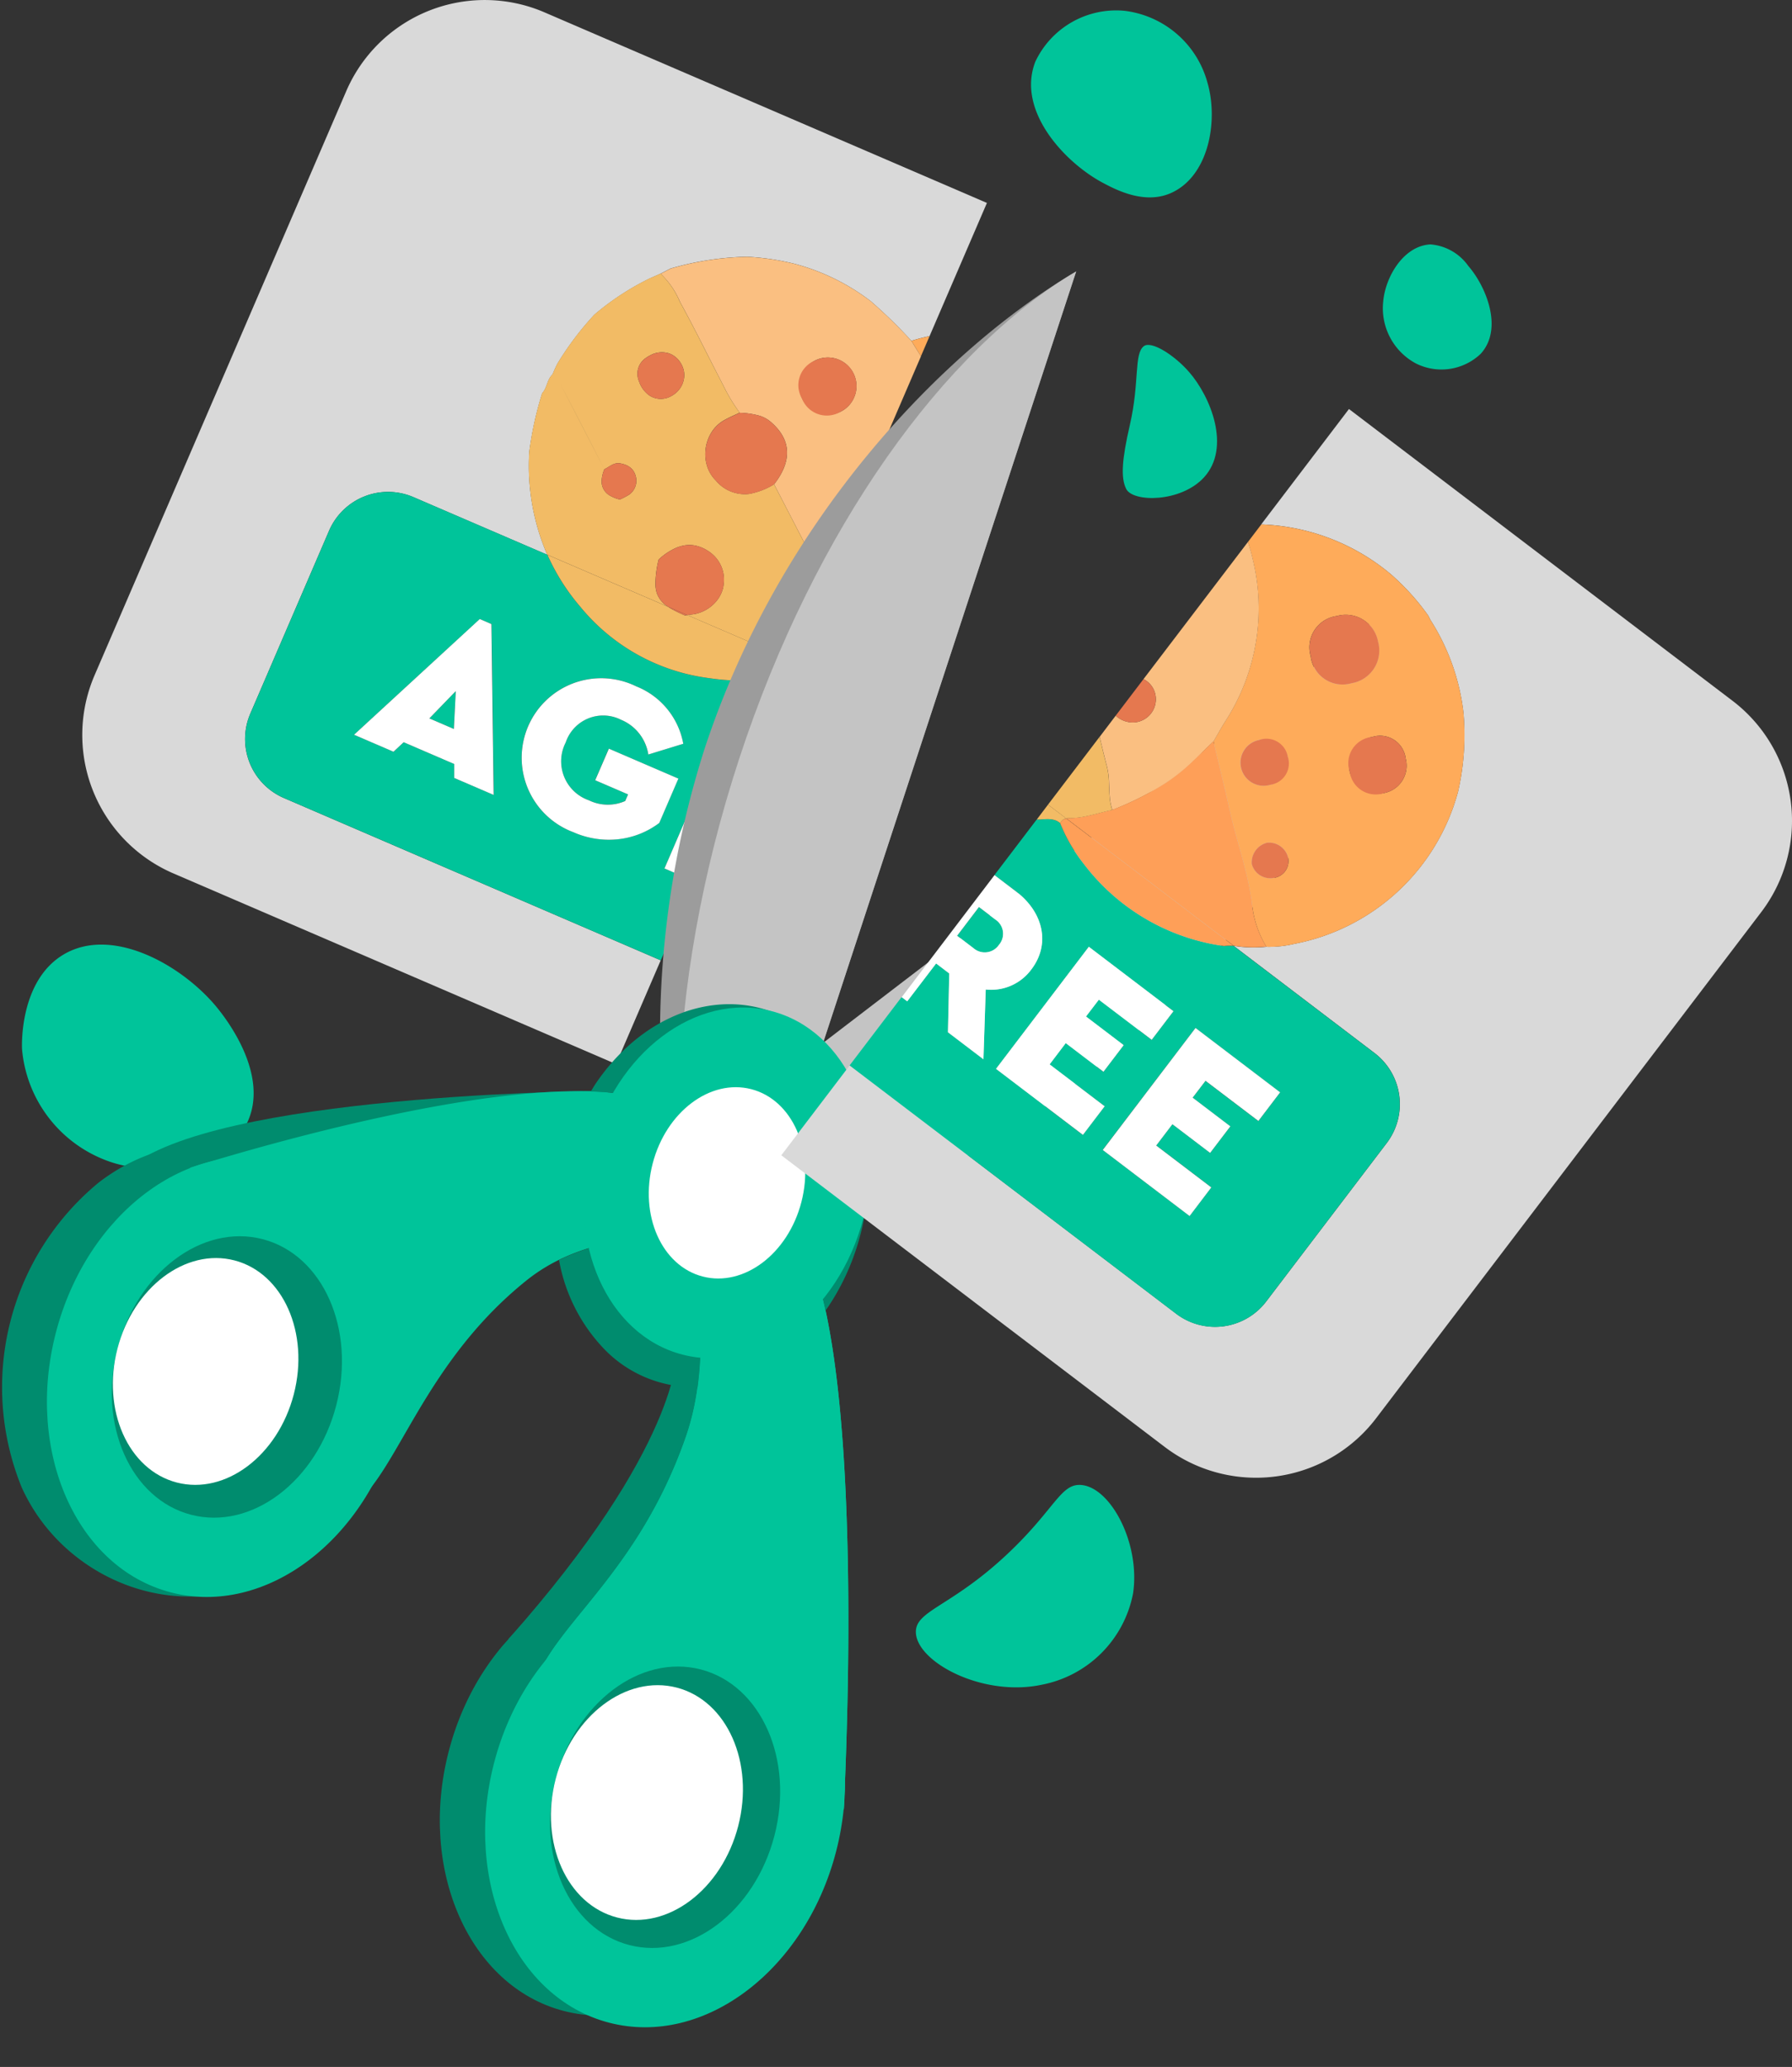 <svg xmlns="http://www.w3.org/2000/svg" width="111.576" height="128.711" viewBox="0 0 111.576 128.711"><rect x="0" y="0" width="111.576" height="128.711" fill="#333333" stroke="none"/><defs><style>.a{fill:#00c49a;}.b{fill:#d9d9d9;}.c{fill:#fff;}.d{fill:#feab5a;}.e{fill:#fabf81;}.f{fill:#f2bb65;}.g{fill:#e5784f;}.h{fill:#c4c4c4;}.i{fill:#9c9c9c;}.j{fill:#008c6e;}.k{fill:#fe9f58;}</style></defs><g transform="translate(-1105.287 -321)"><path class="a" d="M1121.957,447.738c-1.378,2.747-5.476,3.259-8.261,2.432a8.16,8.16,0,0,1-5.718-7.08c-.015-.23-.159-4.231,2.544-5.879,3.073-1.874,7.535.693,9.668,3.368C1120.6,441.1,1123.478,444.7,1121.957,447.738Z" transform="translate(-1.318 -56.747)"/><path class="a" d="M1230.847,509.435a7.17,7.17,0,0,1-5.679,5.679c-3.674.784-7.771-1.4-7.842-3.245-.054-1.414,2.288-1.591,5.962-5.147,2.721-2.634,3.082-4.13,4.313-4.047C1229.438,502.8,1231.316,506.3,1230.847,509.435Z" transform="translate(-55.013 -89.205)"/><path class="a" d="M1237.232,322.306a6.112,6.112,0,0,1,5.167,4.492c.686,2.384.074,5.824-2.293,6.863-1.654.725-3.443-.231-4.2-.631-2.348-1.235-5.429-4.481-4.226-7.562A5.561,5.561,0,0,1,1237.232,322.306Z" transform="translate(-61.927 -0.633)"/><path class="a" d="M1276.513,358.312a3.9,3.9,0,0,1-2.032-3.863c.143-1.575,1.3-3.477,2.948-3.548a3.189,3.189,0,0,1,2.353,1.346c1.11,1.276,2.191,3.917.764,5.47A3.546,3.546,0,0,1,1276.513,358.312Z" transform="translate(-83.07 -14.681)"/><path class="a" d="M1242.85,372.168c-.354-.7-.26-1.863.227-3.981.619-2.688.244-4.428.871-4.911.463-.356,1.9.554,2.823,1.615,1.332,1.531,2.628,4.7.917,6.562C1246.253,373.015,1243.275,373.011,1242.85,372.168Z" transform="translate(-67.442 -20.72)"/><g transform="translate(1110.409 321)"><path class="a" d="M1173.811,367.928q1.383,2.662,2.751,5.333h0Q1175.189,370.594,1173.811,367.928Z" transform="translate(-1144.055 -344.042)"/><path class="a" d="M1182.324,378.354a.984.984,0,0,1,.246.441,1.06,1.06,0,0,1-.417,1.179c-.021.016-.047.026-.07.04.022-.014.048-.024.07-.04a1.06,1.06,0,0,0,.417-1.179A.984.984,0,0,0,1182.324,378.354Z" transform="translate(-1148.117 -349.162)"/><path class="a" d="M1183.81,364.794a1.179,1.179,0,0,0-.444,1.423A1.179,1.179,0,0,1,1183.81,364.794Z" transform="translate(-1148.708 -342.504)"/><path class="a" d="M1188.909,366.751a1.413,1.413,0,0,1-.077.538A1.413,1.413,0,0,0,1188.909,366.751Z" transform="translate(-1151.431 -343.465)"/><path class="a" d="M1183.443,367.59a2.1,2.1,0,0,0,.124.3,1.679,1.679,0,0,0,.3.412,1.679,1.679,0,0,1-.3-.412A2.1,2.1,0,0,1,1183.443,367.59Z" transform="translate(-1148.785 -343.877)"/><path class="a" d="M1188.691,365.975a1.389,1.389,0,0,0-.142-.542,1.678,1.678,0,0,0-.161-.263,1.678,1.678,0,0,1,.161.263A1.389,1.389,0,0,1,1188.691,365.975Z" transform="translate(-1151.213 -342.688)"/><path class="a" d="M1187.073,364.219a1.292,1.292,0,0,1,.474.27A1.292,1.292,0,0,0,1187.073,364.219Z" transform="translate(-1150.567 -342.221)"/><path class="a" d="M1188.117,387.953c.02-.008.039-.011.059-.018C1188.156,387.942,1188.137,387.945,1188.117,387.953Z" transform="translate(-1151.08 -353.866)"/><path class="a" d="M1193.561,392.833a1.789,1.789,0,0,0,.1-.319,2.553,2.553,0,0,0,.045-.36,2.545,2.545,0,0,1-.045.36A1.789,1.789,0,0,1,1193.561,392.833Z" transform="translate(-1153.753 -355.938)"/><path class="a" d="M1196.913,380.854a4.505,4.505,0,0,0,1.558-.6A4.505,4.505,0,0,1,1196.913,380.854Z" transform="translate(-1155.399 -350.092)"/><path class="a" d="M1185.135,388.908a2.1,2.1,0,0,0,.367.277h0A2.1,2.1,0,0,1,1185.135,388.908Z" transform="translate(-1149.616 -354.344)"/><path class="a" d="M1190.969,388a2.457,2.457,0,0,1,.3.2,2.457,2.457,0,0,0-.3-.2,2.23,2.23,0,0,0-.711-.267A2.23,2.23,0,0,1,1190.969,388Z" transform="translate(-1152.131 -353.766)"/><path class="a" d="M1198.684,372.05a2.041,2.041,0,0,1,.224.122A2.041,2.041,0,0,0,1198.684,372.05Z" transform="translate(-1156.268 -346.066)"/><path class="a" d="M1193.779,372.155a6.873,6.873,0,0,1,.667-.336A6.993,6.993,0,0,0,1193.779,372.155Z" transform="translate(-1153.86 -345.953)"/><path class="a" d="M1189.358,396.248Z" transform="translate(-1151.689 -357.948)"/><path class="b" d="M1127.907,370.695a4,4,0,0,1-2.093-5.262l4.9-11.38a4,4,0,0,1,5.262-2.093l8.328,3.588a13.935,13.935,0,0,1-1.119-6.425,21.52,21.52,0,0,1,.8-3.633c.314-.333.3-.846.64-1.166.107-.234.2-.475.325-.7a18.93,18.93,0,0,1,2.281-3.022,16.445,16.445,0,0,1,3.476-2.274c.218-.09.432-.191.648-.286h0l.624-.322a18.333,18.333,0,0,1,4.761-.732,15.646,15.646,0,0,1,2.924.43,13.472,13.472,0,0,1,4.776,2.335,30.524,30.524,0,0,1,2.532,2.47h0c.379-.118.757-.212,1.133-.294l3.571-8.292-27.55-11.869a9.392,9.392,0,0,0-12.342,4.91l-15.668,36.37a9.392,9.392,0,0,0,4.91,12.342l27.556,11.871,2.783-6.46Z" transform="translate(-1115.349 -321)"/><path class="a" d="M1189.064,396.27h0l.15-.021h0Z" transform="translate(-1151.545 -357.949)"/><path class="a" d="M1161.378,404.632l3.776-8.765,1.881.811,1.72-3.993c-.028.006-.056.014-.084.018a13.578,13.578,0,0,1-4.532.073,12.383,12.383,0,0,1-8-4.437,13.249,13.249,0,0,1-2.052-3.241l-8.328-3.588a4,4,0,0,0-5.262,2.093l-4.9,11.38a4,4,0,0,0,2.093,5.262l23.459,10.107,2.114-4.91Zm-13.086-5.637,0-.868-3.148-1.356-.633.593-2.457-1.059,7.829-7.207.73.315.14,10.64Zm12.761,2.8a5.171,5.171,0,0,1-2.514,1.01,5.441,5.441,0,0,1-2.836-.434,4.951,4.951,0,1,1,3.913-9.083,4.756,4.756,0,0,1,2.931,3.577l-2.177.668a2.8,2.8,0,0,0-1.7-2.164,2.46,2.46,0,0,0-3.443,1.414,2.569,2.569,0,0,0,1.441,3.6,2.684,2.684,0,0,0,2.263.046l.177-.412-2.045-.881.847-1.966,4.329,1.865Z" transform="translate(-1125.129 -350.551)"/><path class="a" d="M1157.81,407.254l1.527.658.118-2.358Z" transform="translate(-1136.198 -362.518)"/><path class="c" d="M1156.424,396.734l-7.829,7.207,2.457,1.059.633-.593,3.147,1.356,0,.868,2.457,1.058-.139-10.64Zm-3.139,6.189,1.645-1.7-.118,2.358Z" transform="translate(-1131.674 -358.187)"/><path class="c" d="M1173.673,410.371l2.045.881-.177.412a2.684,2.684,0,0,1-2.263-.046,2.57,2.57,0,0,1-1.441-3.6,2.46,2.46,0,0,1,3.443-1.414,2.8,2.8,0,0,1,1.7,2.164l2.177-.668a4.756,4.756,0,0,0-2.931-3.577,4.951,4.951,0,1,0-3.913,9.083,5.441,5.441,0,0,0,2.836.434,5.17,5.17,0,0,0,2.514-1.01l1.19-2.762-4.329-1.865Z" transform="translate(-1141.736 -361.784)"/><rect class="c" width="9.543" height="2.049" transform="translate(36.249 54.081) rotate(-66.695)"/><path class="d" d="M1217.369,363.375l.541-1.255c-.376.082-.754.176-1.133.294C1216.97,362.736,1217.173,363.054,1217.369,363.375Z" transform="translate(-1165.152 -341.191)"/><path class="e" d="M1189.714,359.875c.1.193.2.388.3.581a10.647,10.647,0,0,0,1.011,1.673h0a5.162,5.162,0,0,1,1.246.188,2.151,2.151,0,0,1,.234.091,2.038,2.038,0,0,1,.224.122,1.917,1.917,0,0,1,.214.157c1.292,1.095,1.365,2.425.219,3.895q.838,1.62,1.676,3.24c.48.931.954,1.867,1.435,2.8l.656-1.523a1.4,1.4,0,0,1-.611-.61,1.414,1.414,0,0,1,.733-1.88,1.5,1.5,0,0,1,1.008-.134l4.248-9.863c-.2-.321-.4-.638-.593-.961h0a30.515,30.515,0,0,0-2.532-2.47,13.473,13.473,0,0,0-4.776-2.335,15.646,15.646,0,0,0-2.924-.43,18.335,18.335,0,0,0-4.761.732l-.624.322a5.163,5.163,0,0,1,1.207,1.755C1188.145,356.752,1188.916,358.321,1189.714,359.875Zm6-1a1.779,1.779,0,0,1,1.594,3.182,1.779,1.779,0,1,1-1.594-3.182Z" transform="translate(-1150.087 -336.424)"/><path class="f" d="M1177.949,374.338a1.952,1.952,0,0,1-.075-.454,6.287,6.287,0,0,1,.2-1.6,2.094,2.094,0,0,1-.367-.277,2.9,2.9,0,0,1-.3-.335,2.9,2.9,0,0,0,.3.335,2.094,2.094,0,0,0,.367.277,3.888,3.888,0,0,1,1.15-.755c.02-.008.039-.011.059-.018a2.053,2.053,0,0,1,.672-.133,1.848,1.848,0,0,1,.359.029,2.23,2.23,0,0,1,.711.267,2.453,2.453,0,0,1,.3.2,2.094,2.094,0,0,1,.811,1.784,2.553,2.553,0,0,1-.045.36,1.789,1.789,0,0,1-.1.319,2.08,2.08,0,0,1-.355.575,2.359,2.359,0,0,1-1.169.731,2.1,2.1,0,0,1-.347.062c-.087.008-.174.023-.26.036h-.008l6.417,2.765,2.1-4.87c-.481-.931-.955-1.866-1.435-2.8q-.836-1.621-1.676-3.24a4.507,4.507,0,0,1-1.558.6,2.344,2.344,0,0,1-2.073-.844,2.155,2.155,0,0,1-.541-.908,2.466,2.466,0,0,1-.1-.52,2.581,2.581,0,0,1,.361-1.534,2.206,2.206,0,0,1,.756-.754,6.993,6.993,0,0,1,.667-.336c.117-.053.234-.106.349-.162a10.671,10.671,0,0,1-1.011-1.673c-.1-.193-.2-.387-.3-.581-.8-1.554-1.569-3.124-2.414-4.653a5.158,5.158,0,0,0-1.207-1.755h0c-.216.1-.43.2-.648.286a16.447,16.447,0,0,0-3.476,2.274,18.931,18.931,0,0,0-2.281,3.022c-.124.224-.217.466-.325.7-.339.32-.327.832-.64,1.166a21.521,21.521,0,0,0-.8,3.633,13.935,13.935,0,0,0,1.119,6.425l7.522,3.24A1.63,1.63,0,0,1,1177.949,374.338Zm-1.727-6.084c-.021.016-.047.026-.07.04a5.317,5.317,0,0,1-.489.25,2.12,2.12,0,0,1-.65-.259,1,1,0,0,1-.486-.944,2.118,2.118,0,0,1,.167-.681h0q-1.374-2.668-2.751-5.333,1.383,2.662,2.751,5.333c.157-.072.3-.179.456-.261a1.059,1.059,0,0,1,.239-.095.665.665,0,0,1,.267-.011,1.746,1.746,0,0,1,.332.085,1.1,1.1,0,0,1,.406.255.984.984,0,0,1,.246.441A1.06,1.06,0,0,1,1176.222,368.253Zm3.089-6.509a1.554,1.554,0,0,1-.455.361,1.3,1.3,0,0,1-1.312-.009,1.414,1.414,0,0,1-.281-.233,1.673,1.673,0,0,1-.3-.412,2.092,2.092,0,0,1-.124-.3,1.179,1.179,0,0,1,.444-1.423,1.98,1.98,0,0,1,.267-.162,1.5,1.5,0,0,1,1.137-.13,1.293,1.293,0,0,1,.474.27,1.456,1.456,0,0,1,.2.214,1.678,1.678,0,0,1,.161.263,1.387,1.387,0,0,1,.142.542,1.413,1.413,0,0,1-.077.538A1.469,1.469,0,0,1,1179.311,361.744Z" transform="translate(-1142.186 -337.441)"/><path class="f" d="M1182.3,396.554a13.578,13.578,0,0,0,4.532-.073c.028,0,.056-.012.084-.018l.46-1.069-6.417-2.765-.15.021h0a7.329,7.329,0,0,1-.873-.426c-.06-.036-.113-.072-.167-.108l-7.522-3.24a13.249,13.249,0,0,0,2.052,3.241A12.383,12.383,0,0,0,1182.3,396.554Z" transform="translate(-1143.285 -354.328)"/><path class="f" d="M1203.267,386.615c.481.931.954,1.867,1.435,2.8h0C1204.221,388.482,1203.748,387.546,1203.267,386.615Z" transform="translate(-1158.519 -353.218)"/><path class="f" d="M1187.3,356.24c.844,1.529,1.615,3.1,2.414,4.653.1.193.2.388.3.581-.1-.193-.2-.387-.3-.581-.8-1.554-1.569-3.124-2.414-4.653a5.164,5.164,0,0,0-1.207-1.755h0A5.158,5.158,0,0,1,1187.3,356.24Z" transform="translate(-1150.086 -337.441)"/><path class="f" d="M1193.79,368.215a10.681,10.681,0,0,0,1.011,1.673h0A10.656,10.656,0,0,1,1193.79,368.215Z" transform="translate(-1153.865 -344.183)"/><path class="g" d="M1195.628,372.059a1.918,1.918,0,0,0-.214-.157,2.035,2.035,0,0,0-.224-.122,2.18,2.18,0,0,0-.234-.091,5.138,5.138,0,0,0-1.247-.188h0c-.115.056-.233.109-.349.162a6.867,6.867,0,0,0-.667.336,2.206,2.206,0,0,0-.756.754,2.581,2.581,0,0,0-.361,1.534,2.474,2.474,0,0,0,.1.52,2.155,2.155,0,0,0,.541.908,2.344,2.344,0,0,0,2.074.844,4.507,4.507,0,0,0,1.558-.6C1196.993,374.484,1196.92,373.154,1195.628,372.059Z" transform="translate(-1152.775 -345.797)"/><path class="g" d="M1198.225,371.871a2.157,2.157,0,0,1,.234.091A2.157,2.157,0,0,0,1198.225,371.871Z" transform="translate(-1156.043 -345.979)"/><path class="g" d="M1195.776,371.5h0a5.138,5.138,0,0,1,1.246.188,5.164,5.164,0,0,0-1.246-.188Z" transform="translate(-1154.841 -345.797)"/><path class="g" d="M1191.938,373.961a2.581,2.581,0,0,0-.361,1.534A2.581,2.581,0,0,1,1191.938,373.961Z" transform="translate(-1152.775 -347.005)"/><path class="g" d="M1195.439,371.5c-.116.056-.233.109-.349.162.117-.053.234-.106.349-.162Z" transform="translate(-1154.504 -345.797)"/><path class="g" d="M1191.683,377.494a2.473,2.473,0,0,1-.1-.52A2.473,2.473,0,0,0,1191.683,377.494Z" transform="translate(-1152.783 -348.484)"/><path class="g" d="M1195.776,371.5h0Z" transform="translate(-1154.84 -345.797)"/><path class="g" d="M1203.177,367.3a1.657,1.657,0,0,0,2.416.819,1.779,1.779,0,0,0-1.594-3.182A1.648,1.648,0,0,0,1203.177,367.3Z" transform="translate(-1158.367 -342.487)"/><path class="g" d="M1206.779,384.064a1.414,1.414,0,0,0-.733,1.88,1.4,1.4,0,0,0,.611.61l1.13-2.624A1.5,1.5,0,0,0,1206.779,384.064Z" transform="translate(-1159.818 -351.883)"/><path class="g" d="M1187.451,392.037c.087-.013.173-.029.26-.036a2.1,2.1,0,0,0,.347-.062,2.36,2.36,0,0,0,1.169-.731,2.083,2.083,0,0,0,.355-.575,1.8,1.8,0,0,0,.1-.319,2.527,2.527,0,0,0,.045-.36,2.094,2.094,0,0,0-.811-1.784,2.466,2.466,0,0,0-.3-.2,2.231,2.231,0,0,0-.711-.267,1.849,1.849,0,0,0-.359-.029,2.052,2.052,0,0,0-.672.133c-.02.007-.039.01-.059.018a3.888,3.888,0,0,0-1.15.755h0a6.292,6.292,0,0,0-.2,1.6,1.959,1.959,0,0,0,.075.455,1.629,1.629,0,0,0,.717.891l1.189.513Z" transform="translate(-1149.774 -353.737)"/><path class="g" d="M1187.021,395.242c.053.036.107.072.167.108a7.331,7.331,0,0,0,.873.425l.15-.021Z" transform="translate(-1150.542 -357.454)"/><path class="g" d="M1188.233,387.806a2.053,2.053,0,0,1,.672-.133A2.053,2.053,0,0,0,1188.233,387.806Z" transform="translate(-1151.137 -353.738)"/><path class="g" d="M1193.219,393.488a2.081,2.081,0,0,1-.355.575A2.081,2.081,0,0,0,1193.219,393.488Z" transform="translate(-1153.411 -356.593)"/><path class="g" d="M1185.541,393.052a1.958,1.958,0,0,1-.075-.454A1.958,1.958,0,0,0,1185.541,393.052Z" transform="translate(-1149.778 -356.156)"/><path class="g" d="M1187.007,387.97a3.888,3.888,0,0,0-1.15.755h0A3.888,3.888,0,0,1,1187.007,387.97Z" transform="translate(-1149.97 -353.884)"/><path class="g" d="M1189.374,396.153c.086-.013.173-.029.26-.036a2.1,2.1,0,0,0,.347-.062,2.1,2.1,0,0,1-.347.062C1189.547,396.124,1189.46,396.139,1189.374,396.153Z" transform="translate(-1151.697 -357.853)"/><path class="g" d="M1188.221,395.88h0a7.325,7.325,0,0,1-.873-.426A7.325,7.325,0,0,0,1188.221,395.88Z" transform="translate(-1150.702 -357.558)"/><path class="g" d="M1186.044,364.909a1.681,1.681,0,0,0-.161-.263,1.454,1.454,0,0,0-.2-.214,1.292,1.292,0,0,0-.474-.27,1.5,1.5,0,0,0-1.137.13,1.98,1.98,0,0,0-.267.162,1.179,1.179,0,0,0-.444,1.423,2.09,2.09,0,0,0,.124.3,1.673,1.673,0,0,0,.3.412,1.415,1.415,0,0,0,.281.233,1.3,1.3,0,0,0,1.312.009,1.553,1.553,0,0,0,.455-.361,1.469,1.469,0,0,0,.276-.478,1.413,1.413,0,0,0,.077-.538A1.387,1.387,0,0,0,1186.044,364.909Z" transform="translate(-1148.708 -342.164)"/><path class="g" d="M1184.548,369.215a1.418,1.418,0,0,1-.281-.233A1.418,1.418,0,0,0,1184.548,369.215Z" transform="translate(-1149.189 -344.56)"/><path class="g" d="M1188.566,367.808a1.471,1.471,0,0,1-.276.478A1.471,1.471,0,0,0,1188.566,367.808Z" transform="translate(-1151.165 -343.984)"/><path class="g" d="M1187.851,368.748a1.556,1.556,0,0,1-.455.361A1.556,1.556,0,0,0,1187.851,368.748Z" transform="translate(-1150.726 -344.445)"/><path class="g" d="M1181,378.459a.984.984,0,0,0-.246-.441,1.1,1.1,0,0,0-.406-.255,1.751,1.751,0,0,0-.332-.085.665.665,0,0,0-.267.011,1.058,1.058,0,0,0-.239.095c-.154.081-.3.188-.455.261h0a2.117,2.117,0,0,0-.167.681,1,1,0,0,0,.486.944,2.12,2.12,0,0,0,.65.259,5.3,5.3,0,0,0,.489-.25c.022-.014.048-.024.07-.04A1.06,1.06,0,0,0,1181,378.459Z" transform="translate(-1146.547 -348.826)"/><path class="g" d="M1179.056,378.406a2.114,2.114,0,0,0-.167.681,2.114,2.114,0,0,1,.167-.681Z" transform="translate(-1146.549 -349.187)"/><path class="g" d="M1179.478,381.211a1.052,1.052,0,0,1-.379-.4A1.052,1.052,0,0,0,1179.478,381.211Z" transform="translate(-1146.652 -350.367)"/><path class="g" d="M1181.181,377.763a1.748,1.748,0,0,0-.333-.085.664.664,0,0,0-.267.011.666.666,0,0,1,.267-.011A1.753,1.753,0,0,1,1181.181,377.763Z" transform="translate(-1147.38 -348.826)"/><path class="g" d="M1179.673,377.894c-.154.081-.3.188-.456.261h0C1179.374,378.082,1179.519,377.975,1179.673,377.894Z" transform="translate(-1146.71 -348.936)"/><path class="g" d="M1179.844,381.6a2.12,2.12,0,0,0,.65.259,5.317,5.317,0,0,0,.489-.25,5.317,5.317,0,0,1-.489.25A2.12,2.12,0,0,1,1179.844,381.6Z" transform="translate(-1147.018 -350.755)"/></g><g transform="translate(1105.287 337.902)"><path class="h" d="M1207.043,424.409c-10.873,8.327-22.336,11.261-30.573,8.835l51.355-39.33C1225.454,404.465,1217.916,416.082,1207.043,424.409Z" transform="translate(-1140.239 -373.704)"/><g transform="translate(41.094)"><path class="i" d="M1188.793,383.954a58.661,58.661,0,0,0,.873,38.145l22.271-67.892C1203.745,359.04,1193.509,369.579,1188.793,383.954Z" transform="translate(-1186.025 -354.207)"/></g><g transform="translate(42.246)"><path class="h" d="M1192.078,384.517c-4.715,14.375-4.893,28.392-1.3,37.582l22.271-67.892C1204.857,359.04,1196.794,370.142,1192.078,384.517Z" transform="translate(-1188.288 -354.207)"/></g><g transform="translate(0 51.007)"><path class="j" d="M1151.719,454.422s-23.371.1-29.772,4.469l4.756,1.985Z" transform="translate(-1113.467 -454.422)"/><path class="j" d="M1123.2,487.179c-5.495,4.208-13.622,1.534-16.464-4.752a16.515,16.515,0,0,1,4.8-19c5.495-4.208,12.253-2.523,15.094,3.763S1128.69,482.971,1123.2,487.179Z" transform="translate(-1105.381 -457.706)"/><path class="a" d="M1128.425,459.262c-.571,2.083.515,7.128,2.271,13.031.406,1.367,2.588,8.7,6.288,8.573,3.925-.137,4.8-8.5,12.358-14.571,4.477-3.593,9.41-1.809,10.654-5.26a5.678,5.678,0,0,0-.086-3.661C1157.551,450.832,1135.034,457.22,1128.425,459.262Z" transform="translate(-1116.573 -454.46)"/><ellipse class="a" cx="13.859" cy="10.999" rx="13.859" ry="10.999" transform="matrix(0.251, -0.968, 0.968, 0.251, 0, 28.492)"/><ellipse class="j" cx="8.865" cy="7.036" rx="8.865" ry="7.036" transform="matrix(0.251, -0.968, 0.968, 0.251, 5.089, 24.651)"/><ellipse class="c" cx="7.145" cy="5.671" rx="7.145" ry="5.671" transform="matrix(0.251, -0.968, 0.968, 0.251, 5.52, 22.986)"/></g><g transform="translate(24.462 58.349)"><path class="j" d="M1177.97,486.207s.157,5.83-10.473,17.8l1.894,1.844,9.734-10.273,2.518-9.722Z" transform="translate(-1160.295 -477.198)"/><ellipse class="j" cx="13.859" cy="10.999" rx="13.859" ry="10.999" transform="matrix(0.251, -0.968, 0.968, 0.251, 0, 47.214)"/><path class="a" d="M1189.763,506.262c-1.6,1.075-5.947.782-11.13-.129-1.2-.211-7.642-1.343-8.255-5.709-.651-4.631,6.042-7.282,9.548-17.33,2.077-5.951-.346-11.39,2.243-13.52a3.457,3.457,0,0,1,3.02-.611C1191.013,470.456,1190.153,498.112,1189.763,506.262Z" transform="translate(-1161.689 -468.846)"/><path class="a" d="M1189.763,506.262c-1.6,1.075-5.947.782-11.13-.129-1.2-.211-7.642-1.343-8.255-5.709-.651-4.631,6.042-7.282,9.548-17.33,2.077-5.951-.346-11.39,2.243-13.52a3.457,3.457,0,0,1,3.02-.611C1191.013,470.456,1190.153,498.112,1189.763,506.262Z" transform="translate(-1161.689 -468.846)"/><ellipse class="a" cx="13.859" cy="10.999" rx="13.859" ry="10.999" transform="matrix(0.251, -0.968, 0.968, 0.251, 2.822, 47.945)"/><ellipse class="j" cx="8.865" cy="7.036" rx="8.865" ry="7.036" transform="matrix(0.251, -0.968, 0.968, 0.251, 7.911, 44.104)"/><ellipse class="c" cx="7.395" cy="5.869" rx="7.395" ry="5.869" transform="matrix(0.251, -0.968, 0.968, 0.251, 8.28, 42.681)"/></g><path class="j" d="M1189.777,446.162c-3.961-3.891-10.131-2.735-13.781,2.58-.123.18-.231.367-.345.551,3.338.108,5.846.9,6.55,2.856a5.678,5.678,0,0,1,.087,3.661c-1.057,2.931-4.776,2.1-8.616,3.977a10.7,10.7,0,0,0,2.888,5.623,7.74,7.74,0,0,0,5.739,2.287c.633-4.663-.616-8.644,1.51-10.393a3.457,3.457,0,0,1,3.02-.611c1.6.411,2.7,2.813,3.438,6.238.024-.035.051-.065.075-.1C1193.99,457.515,1193.738,450.052,1189.777,446.162Z" transform="translate(-1138.865 -398.228)"/><ellipse class="a" cx="11.048" cy="8.768" rx="11.048" ry="8.768" transform="matrix(0.251, -0.968, 0.968, 0.251, 34.007, 65.25)"/><ellipse class="c" cx="6.026" cy="4.783" rx="6.026" ry="4.783" transform="matrix(0.251, -0.968, 0.968, 0.251, 39.124, 61.388)"/></g><g transform="translate(1153.932 346.47)"><path class="a" d="M1235.921,420.991a.87.87,0,0,0-.2.021h0a.87.87,0,0,1,.2-.021,4.676,4.676,0,0,0,.994-.109A4.676,4.676,0,0,1,1235.921,420.991Z" transform="translate(-1217.977 -395.514)"/><path class="a" d="M1241.031,417.737a3.412,3.412,0,0,0,.162.833,18.928,18.928,0,0,0,3.185-1.584,18.928,18.928,0,0,1-3.185,1.584A3.412,3.412,0,0,1,1241.031,417.737Z" transform="translate(-1220.585 -393.601)"/><path class="b" d="M1260.086,389.209l-23.879-18.167-5.465,7.186a13.265,13.265,0,0,1,8.07,3.1,14.687,14.687,0,0,1,2.334,2.584c.053.1.1.212.161.31a13.589,13.589,0,0,1,2.029,5.743,15.8,15.8,0,0,1-.339,4.906,13.119,13.119,0,0,1-10.193,9.475,6.71,6.71,0,0,1-1.739.183,7.392,7.392,0,0,1-2.044-.063l8.774,6.675a4,4,0,0,1,.763,5.611l-7.5,9.861a4,4,0,0,1-5.612.762l-20.324-15.462-4.259,5.6,23.874,18.162a9.392,9.392,0,0,0,13.162-1.789l23.978-31.517A9.392,9.392,0,0,0,1260.086,389.209Z" transform="translate(-1200.861 -371.042)"/><path class="a" d="M1235.461,421.179a.621.621,0,0,1,.131-.04h0A.621.621,0,0,0,1235.461,421.179Z" transform="translate(-1217.85 -395.641)"/><path class="a" d="M1224.981,434.324a1.055,1.055,0,0,0-.235-1.578l-1.013-.771-1.357,1.784,1.012.771A1.066,1.066,0,0,0,1224.981,434.324Z" transform="translate(-1211.426 -400.962)"/><path class="a" d="M1223.789,423.98a10.137,10.137,0,0,1-1.454-2.508h0c-.436-.385-.973-.218-1.462-.232l-2.632,3.461,1.351,1.028c1.692,1.287,2.146,3.268.947,4.844a3.108,3.108,0,0,1-2.843,1.254l-.143,4.343-2.209-1.681.08-3.663-.817-.622-1.8,2.359-.348-.265-3.236,4.255,20.324,15.462a4,4,0,0,0,5.612-.762l7.5-9.861a4,4,0,0,0-.763-5.612l-8.774-6.675a3.359,3.359,0,0,0-.6.011A13.232,13.232,0,0,1,1223.789,423.98Zm6.97,10.244,5.271,4.01-1.356,1.783-3.292-2.5-.8,1.047,2.348,1.786L1231.672,442l-2.348-1.786-1.007,1.323,3.429,2.609-1.357,1.784-5.408-4.115Zm-7.012,6.656-5.409-4.115,5.779-7.6,5.271,4.01-1.356,1.784-3.292-2.5-.8,1.047,2.347,1.787-1.261,1.657-2.347-1.787-1.007,1.324,3.43,2.609Z" transform="translate(-1204.969 -395.678)"/><path class="c" d="M1215.934,435.924l1.8-2.359.817.622-.08,3.663,2.209,1.681.143-4.343a3.108,3.108,0,0,0,2.843-1.254c1.2-1.576.745-3.557-.947-4.844l-1.351-1.028-5.777,7.6Zm4.465-5.87,1.013.771a1.055,1.055,0,0,1,.235,1.578,1.067,1.067,0,0,1-1.592.207l-1.012-.771Z" transform="translate(-1208.091 -399.04)"/><path class="c" d="M1231.471,442.839l2.348,1.786,1.261-1.657-2.348-1.786.8-1.047,3.291,2.5,1.357-1.784-5.271-4.01-5.778,7.6,5.409,4.115,1.357-1.784-3.429-2.609Z" transform="translate(-1213.758 -403.353)"/><path class="c" d="M1246.943,456.7l-3.43-2.609,1.007-1.324,2.348,1.786,1.261-1.657-2.348-1.786.8-1.047,3.291,2.5,1.357-1.784-5.271-4.01-5.778,7.6,5.409,4.115Z" transform="translate(-1220.166 -408.228)"/><path class="d" d="M1256.143,387.2a12.931,12.931,0,0,1-1.656,10.189c-.133.209-.259.422-.383.637s-.246.431-.371.645c.339,1.432.694,2.86,1.015,4.3.431,1.926,1.115,3.788,1.381,5.758a6.254,6.254,0,0,0,.9,2.735,6.71,6.71,0,0,0,1.739-.183,13.118,13.118,0,0,0,10.193-9.475,15.792,15.792,0,0,0,.34-4.906,13.591,13.591,0,0,0-2.029-5.743c-.062-.1-.108-.207-.161-.31a14.683,14.683,0,0,0-2.334-2.584,13.265,13.265,0,0,0-8.07-3.1l-.827,1.088C1255.975,386.563,1256.07,386.879,1256.143,387.2Zm7.486,11.192a1.606,1.606,0,0,1,2.072,1.356,1.733,1.733,0,0,1-1.331,2.136,1.786,1.786,0,1,1-.741-3.493Zm-6.562,6.591a1.22,1.22,0,0,1,1.313.928,1.055,1.055,0,0,1-.849,1.254,1.19,1.19,0,0,1-1.414-.869A1.266,1.266,0,0,1,1257.066,404.983Zm.2-3.612a1.438,1.438,0,1,1-.7-2.786,1.437,1.437,0,1,1,.7,2.786Zm4.155-10.509a2.04,2.04,0,0,1,2.552,1.594,2.064,2.064,0,0,1-1.655,2.594,1.992,1.992,0,0,1-2.535-1.683A1.966,1.966,0,0,1,1261.426,390.863Z" transform="translate(-1226.822 -377.974)"/><path class="e" d="M1242.532,395.844a1.383,1.383,0,0,1,.745.983,1.444,1.444,0,0,1-1.133,1.685,1.547,1.547,0,0,1-1.341-.394l-1,1.32c.146.612.29,1.224.452,1.832a4.73,4.73,0,0,1,.132,1.024c.013.289.019.578.044.865a3.412,3.412,0,0,0,.162.833,18.925,18.925,0,0,0,3.185-1.584,11.388,11.388,0,0,0,1.693-1.316c.478-.453.95-.914,1.425-1.371h0c.125-.214.247-.43.371-.645s.25-.429.383-.637a12.931,12.931,0,0,0,1.656-10.189c-.072-.321-.168-.637-.268-.952Z" transform="translate(-1219.98 -379.024)"/><path class="e" d="M1258.21,388.249c-.072-.321-.168-.637-.268-.952h0C1258.042,387.612,1258.137,387.928,1258.21,388.249Z" transform="translate(-1228.889 -379.024)"/><path class="e" d="M1253.732,411.084h0c.125-.214.247-.43.371-.645-.124.215-.246.431-.371.645Z" transform="translate(-1226.822 -390.387)"/><path class="k" d="M1245.9,416c-.321-1.436-.675-2.865-1.015-4.3-.474.458-.946.918-1.425,1.371a11.4,11.4,0,0,1-1.693,1.316,18.933,18.933,0,0,1-3.185,1.584c-.221.046-.44.1-.659.159-.335.088-.671.173-1.01.24a4.678,4.678,0,0,1-.994.109.87.87,0,0,0-.2.021l10.418,7.926a7.4,7.4,0,0,0,2.044.063,6.255,6.255,0,0,1-.9-2.735C1247.017,419.791,1246.333,417.929,1245.9,416Z" transform="translate(-1217.977 -391.009)"/><path class="k" d="M1235.224,421.179a.483.483,0,0,0-.14.1.5.5,0,0,0-.105.157h0a10.136,10.136,0,0,0,1.454,2.508,13.232,13.232,0,0,0,8.743,5.134,3.359,3.359,0,0,1,.6-.011l-10.418-7.926A.62.62,0,0,0,1235.224,421.179Z" transform="translate(-1217.614 -395.641)"/><path class="k" d="M1254.747,416c-.321-1.436-.675-2.865-1.015-4.3h0C1254.072,413.138,1254.426,414.567,1254.747,416Z" transform="translate(-1226.822 -391.009)"/><path class="f" d="M1237.329,414.873c-.025-.287-.031-.576-.044-.865a4.73,4.73,0,0,0-.132-1.024c-.162-.608-.306-1.22-.452-1.832l-3.21,4.22,1.134.863a.87.87,0,0,1,.2-.021,4.681,4.681,0,0,0,.994-.109c.339-.068.675-.152,1.01-.24.219-.058.438-.113.659-.159A3.412,3.412,0,0,1,1237.329,414.873Z" transform="translate(-1216.883 -390.737)"/><path class="f" d="M1232.811,419.444l-.7.926c.489.013,1.026-.153,1.462.232a.5.5,0,0,1,.105-.157.483.483,0,0,1,.14-.1.619.619,0,0,1,.131-.04Z" transform="translate(-1216.203 -394.808)"/><path class="f" d="M1240.944,416.763c.013.289.019.578.044.865C1240.963,417.341,1240.957,417.052,1240.944,416.763Z" transform="translate(-1220.543 -393.492)"/><path class="f" d="M1240.381,414.008a4.73,4.73,0,0,0-.132-1.024c-.162-.608-.306-1.22-.452-1.832h0c.146.612.29,1.224.452,1.832A4.73,4.73,0,0,1,1240.381,414.008Z" transform="translate(-1219.98 -390.737)"/><path class="f" d="M1239.079,420.41c-.335.088-.671.173-1.01.24C1238.408,420.583,1238.744,420.5,1239.079,420.41Z" transform="translate(-1219.131 -395.283)"/><path class="f" d="M1234.979,421.567a.5.5,0,0,1,.105-.157.5.5,0,0,0-.105.157Z" transform="translate(-1217.614 -395.774)"/><path class="g" d="M1265.565,398.806a1.992,1.992,0,0,0,2.535,1.683,2.064,2.064,0,0,0,1.655-2.594,2.04,2.04,0,0,0-2.553-1.594A1.966,1.966,0,0,0,1265.565,398.806Z" transform="translate(-1232.598 -383.413)"/><path class="g" d="M1270.334,413.262a1.628,1.628,0,0,0,2.152,1.331,1.733,1.733,0,0,0,1.331-2.136,1.606,1.606,0,0,0-2.072-1.356A1.637,1.637,0,0,0,1270.334,413.262Z" transform="translate(-1234.94 -390.682)"/><path class="g" d="M1259.988,412.517a1.348,1.348,0,0,0-1.786-1.035,1.438,1.438,0,1,0,.7,2.786A1.34,1.34,0,0,0,1259.988,412.517Z" transform="translate(-1228.452 -390.87)"/><path class="g" d="M1259.816,426.274a1.055,1.055,0,0,0,.849-1.254,1.22,1.22,0,0,0-1.313-.928,1.266,1.266,0,0,0-.95,1.313A1.191,1.191,0,0,0,1259.816,426.274Z" transform="translate(-1229.108 -397.083)"/><path class="g" d="M1243.112,406.758a1.444,1.444,0,0,0,1.133-1.685,1.383,1.383,0,0,0-.745-.983l-1.729,2.274A1.547,1.547,0,0,0,1243.112,406.758Z" transform="translate(-1220.949 -387.269)"/></g></g></svg>